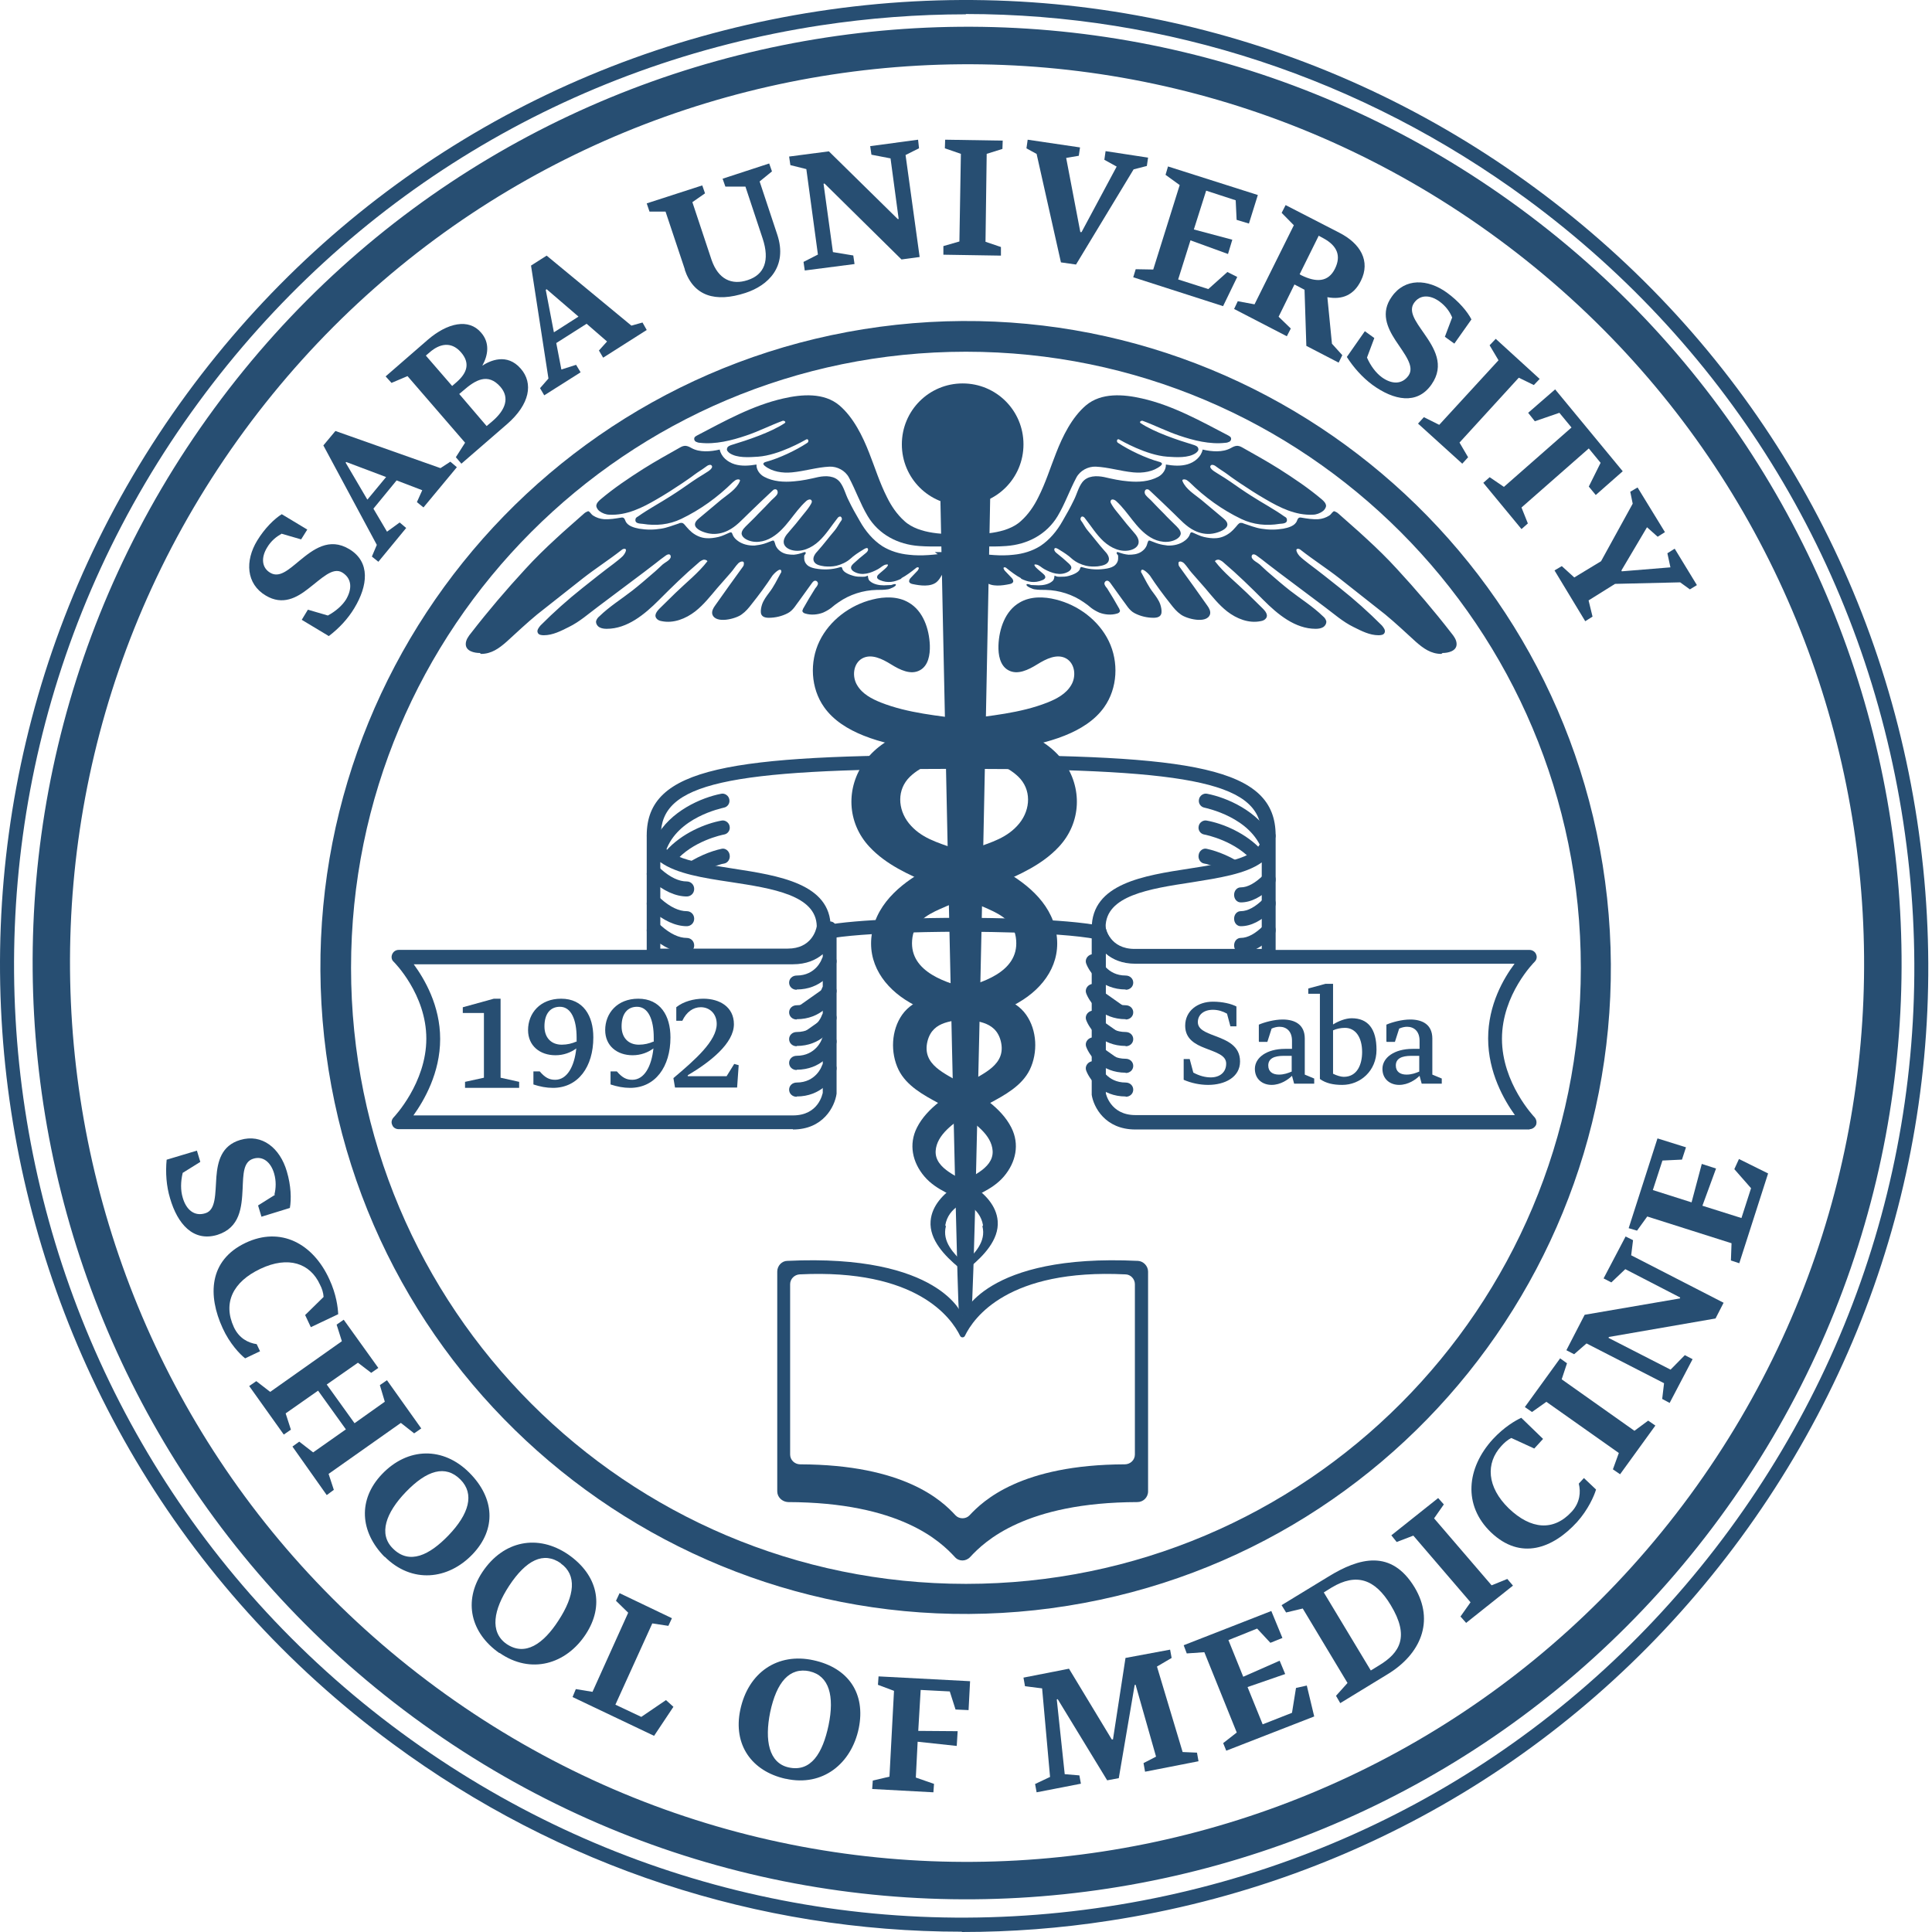 <svg width="512" height="512" viewBox="0 0 512 512" fill="none" xmlns="http://www.w3.org/2000/svg">
<path d="M249.22 132.619C249.22 132.619 253.539 345.399 254.11 347.266C254.761 349.457 256.799 349.619 257.451 347.103C258.429 343.532 262.585 122.881 262.585 122.881L249.22 132.619Z" fill="#274E72"/>
<path d="M271.232 117.761C271.232 126.704 264.042 133.908 255.115 133.908C246.19 133.908 238.999 126.704 238.999 117.761C238.999 108.817 246.19 101.613 255.115 101.613C264.042 101.613 271.232 108.817 271.232 117.761Z" fill="#274E72"/>
<path d="M254.865 511.921C200.856 511.921 148.389 494.783 104.111 462.132C-9.42 378.554 -33.911 218.059 49.535 104.347C89.92 49.279 149.361 13.297 216.832 2.982C284.302 -7.333 351.772 9.317 406.754 49.766C461.736 90.214 497.743 149.751 508.043 217.328C518.337 284.905 501.717 352.482 461.33 407.55C420.946 462.619 361.504 498.682 294.033 508.997C280.977 511.029 267.921 512 254.946 512M256 3.794C243.188 3.794 230.375 4.769 217.481 6.718C150.984 16.871 92.433 52.365 52.617 106.622C-29.694 218.627 -5.609 376.767 106.301 459.127C160.472 499.007 226.969 515.412 293.466 505.261C359.963 495.108 418.513 459.614 458.33 405.357C498.146 351.101 514.527 284.498 504.392 217.896C494.256 151.294 458.817 92.651 404.646 52.771C360.855 20.607 309.198 3.713 255.919 3.713" fill="#274E72"/>
<path d="M425.897 237.984C436.015 332.067 368.18 416.497 274.278 426.717C180.376 436.855 96.107 368.889 85.907 274.806C75.789 180.723 143.625 96.292 237.526 86.073C331.428 75.934 415.697 143.901 425.897 237.984ZM255.983 93.21C165.967 93.21 93.031 166.286 93.031 256.476C93.031 346.666 165.967 419.742 255.983 419.742C346 419.742 418.936 346.666 418.936 256.476C418.936 166.286 346 93.21 255.983 93.21Z" fill="#274E72"/>
<path d="M402.952 55.313C513.153 136.46 536.847 291.762 455.779 402.181C374.794 512.602 219.802 536.262 109.603 455.113C-0.596 373.966 -24.209 218.665 56.776 108.246C137.761 -2.173 292.754 -25.834 402.952 55.313ZM64.728 114.181C-13.011 220.128 9.71 369.25 115.527 447.145C221.343 525.042 370.087 502.273 447.826 396.326C525.565 290.299 502.847 141.257 397.109 63.363C291.293 -14.614 142.549 8.153 64.728 114.181Z" fill="#274E72"/>
<path d="M291.065 248.913C291.065 248.913 290.821 248.913 290.659 248.913C280.333 246.834 254.478 246.914 254.234 246.914C253.747 246.914 253.259 246.754 252.933 246.355C252.608 246.035 252.365 245.555 252.365 245.076V201.914C252.365 200.875 253.178 200.075 254.234 200.075C316.106 200.075 338.058 203.272 338.058 221.416C338.058 222.456 337.245 223.255 336.188 223.255C335.131 223.255 334.318 222.456 334.318 221.416C334.318 207.748 317.488 203.832 256.104 203.752V243.237C262.365 243.237 282.284 243.477 291.39 245.316C292.366 245.555 293.016 246.514 292.854 247.474C292.691 248.353 291.878 248.913 291.065 248.913Z" fill="#274E72"/>
<path d="M405.366 299.325H300.879C292.817 299.325 289.803 293.317 289.315 290.149V246.06C289.315 245.086 290.047 244.274 291.025 244.192C292.084 244.111 292.898 244.842 292.98 245.735C293.061 246.304 294.201 251.744 300.879 251.744H405.366C406.099 251.744 406.832 252.231 407.076 252.88C407.402 253.611 407.239 254.342 406.669 254.91C406.587 254.991 398.036 263.517 398.036 275.291C398.036 287.064 406.587 295.996 406.669 296.077C407.157 296.646 407.32 297.376 407.076 298.107C406.75 298.757 406.099 299.244 405.366 299.244M293.061 252.718V289.743C293.061 289.743 294.201 295.509 300.879 295.509H401.457C398.606 291.53 394.371 284.222 394.371 275.21C394.371 266.197 398.525 259.214 401.375 255.397H300.879C297.377 255.397 294.853 254.261 293.061 252.718Z" fill="#274E72"/>
<path d="M336.217 255.213H300.68C292.756 255.213 289.795 249.197 289.315 246.026C289.315 234.156 303.081 232.043 315.247 230.173C325.092 228.628 334.376 227.246 334.376 221.636C334.376 220.58 335.177 219.767 336.217 219.767C337.258 219.767 338.058 220.58 338.058 221.636V253.343C338.058 254.4 337.258 255.213 336.217 255.213ZM334.376 228.547C330.134 231.636 322.851 232.693 315.807 233.832C304.602 235.538 292.997 237.327 292.997 245.701C292.997 246.026 294.117 251.473 300.68 251.473H334.376V228.547Z" fill="#274E72"/>
<path d="M290.187 283.339C290.187 283.339 292.09 289.317 298.663 289.317L290.187 283.339Z" fill="#274E72"/>
<path d="M298.314 290.577C291.943 290.577 288.714 286.062 287.841 283.681C287.492 282.696 288.103 281.628 289.15 281.299C290.198 280.971 291.332 281.546 291.681 282.531C291.681 282.777 293.34 286.883 298.314 286.883C299.449 286.883 300.321 287.704 300.321 288.771C300.321 289.838 299.449 290.659 298.314 290.659" fill="#274E72"/>
<path d="M290.187 276.248C290.187 276.248 292.09 282.227 298.663 282.227L290.187 276.248Z" fill="#274E72"/>
<path d="M298.314 284.277C291.943 284.277 288.714 279.761 287.841 277.38C287.492 276.395 288.103 275.328 289.15 274.999C290.198 274.671 291.332 275.245 291.681 276.23C291.681 276.477 293.34 280.582 298.314 280.582C299.449 280.582 300.321 281.403 300.321 282.471C300.321 283.537 299.449 284.358 298.314 284.358" fill="#274E72"/>
<path d="M290.187 269.16C290.187 269.16 292.09 275.139 298.663 275.139L290.187 269.16Z" fill="#274E72"/>
<path d="M298.314 277.187C291.943 277.187 288.714 272.672 287.841 270.291C287.492 269.306 288.103 268.238 289.15 267.91C290.198 267.581 291.332 268.156 291.681 269.142C291.681 269.387 293.34 273.493 298.314 273.493C299.449 273.493 300.321 274.314 300.321 275.381C300.321 276.449 299.449 277.27 298.314 277.27" fill="#274E72"/>
<path d="M290.187 261.282C290.187 261.282 292.09 267.261 298.663 267.261L290.187 261.282Z" fill="#274E72"/>
<path d="M298.314 270.097C291.943 270.097 288.714 265.581 287.841 263.2C287.492 262.215 288.103 261.147 289.15 260.819C290.198 260.491 291.332 261.066 291.681 262.051C291.681 262.297 293.34 266.402 298.314 266.402C299.449 266.402 300.321 267.223 300.321 268.29C300.321 269.358 299.449 270.179 298.314 270.179" fill="#274E72"/>
<path d="M290.187 255.77C290.187 255.77 292.09 261.748 298.663 261.748L290.187 255.77Z" fill="#274E72"/>
<path d="M298.314 262.221C291.943 262.221 288.714 257.705 287.841 255.324C287.492 254.339 288.103 253.272 289.15 252.943C290.198 252.615 291.332 253.189 291.681 254.174C291.681 254.339 293.34 258.526 298.314 258.526C299.449 258.526 300.321 259.347 300.321 260.414C300.321 261.481 299.449 262.302 298.314 262.302" fill="#274E72"/>
<path d="M328.814 252.543C327.818 252.543 327.051 251.677 327.051 250.55C327.051 249.423 327.818 248.557 328.814 248.557C330.655 248.557 332.724 247.431 334.871 245.264C335.024 245.091 335.484 244.745 335.638 244.658C336.557 244.225 337.554 244.658 337.938 245.784C338.244 246.651 337.937 247.604 337.324 248.124C334.334 251.156 331.498 252.543 328.814 252.543Z" fill="#274E72"/>
<path d="M328.814 245.454C327.818 245.454 327.051 244.587 327.051 243.461C327.051 242.335 327.818 241.468 328.814 241.468C330.655 241.468 332.724 240.342 334.871 238.176C335.024 238.002 335.484 237.656 335.638 237.569C336.557 237.136 337.554 237.569 337.938 238.695C338.244 239.562 337.937 240.515 337.324 241.035C334.334 244.068 331.498 245.454 328.814 245.454Z" fill="#274E72"/>
<path d="M328.814 239.146C327.818 239.146 327.051 238.28 327.051 237.154C327.051 236.027 327.818 235.161 328.814 235.161C330.655 235.161 332.648 234.034 334.871 231.868C335.024 231.695 335.484 231.348 335.638 231.262C336.557 230.829 337.554 231.348 337.938 232.388C338.244 233.254 337.937 234.208 337.324 234.728C334.334 237.76 331.498 239.146 328.814 239.146Z" fill="#274E72"/>
<path d="M218.381 248.913C217.487 248.913 216.755 248.353 216.592 247.474C216.349 246.514 216.999 245.475 218.056 245.316C227.162 243.477 247.081 243.237 253.342 243.237V203.752C192.039 203.752 175.128 207.668 175.128 221.416C175.128 222.456 174.315 223.255 173.258 223.255C172.201 223.255 171.388 222.456 171.388 221.416C171.388 203.353 193.34 200.075 255.212 200.075C256.268 200.075 257.081 200.875 257.081 201.914V245.076C257.081 245.555 256.919 246.035 256.512 246.355C256.187 246.674 255.699 246.914 255.212 246.914H255.049C252.772 246.914 228.626 246.914 218.788 248.913C218.625 248.913 218.544 248.913 218.381 248.913Z" fill="#274E72"/>
<path d="M210.138 299.244H105.652C104.919 299.244 104.186 298.839 103.942 298.109C103.616 297.46 103.779 296.65 104.349 296.082C104.43 296.001 112.981 287.002 112.981 275.245C112.981 263.489 104.43 254.976 104.349 254.895C103.779 254.409 103.616 253.598 103.942 252.869C104.267 252.139 104.919 251.733 105.652 251.733H210.138C216.98 251.733 217.957 245.977 218.038 245.734C218.201 244.761 219.097 244.112 219.993 244.193C220.97 244.193 221.703 245.085 221.703 246.058V289.839C221.214 293.325 218.12 299.325 210.138 299.325M109.561 295.595H210.138C216.98 295.595 217.957 289.839 218.038 289.596V252.869C216.247 254.409 213.641 255.544 210.138 255.544H109.643C112.493 259.436 116.647 266.489 116.647 275.327C116.647 284.326 112.411 291.623 109.561 295.595Z" fill="#274E72"/>
<path d="M208.766 255.213H173.228C172.188 255.213 171.388 254.4 171.388 253.343V221.636C171.388 220.58 172.188 219.767 173.228 219.767C174.269 219.767 175.07 220.58 175.07 221.636C175.07 227.246 184.354 228.628 194.199 230.173C206.365 232.043 220.131 234.156 220.131 245.701C220.131 245.783 220.131 245.864 220.131 245.945C219.651 249.115 216.689 255.132 208.766 255.132M175.07 251.392H208.766C215.009 251.392 216.289 246.514 216.449 245.457C216.289 237.246 204.764 235.457 193.638 233.75C186.515 232.693 179.232 231.555 174.99 228.466V251.392H175.07Z" fill="#274E72"/>
<path d="M219.258 283.339C219.258 283.339 217.356 289.317 210.783 289.317L219.258 283.339Z" fill="#274E72"/>
<path d="M211.131 290.659C209.997 290.659 209.124 289.838 209.124 288.771C209.124 287.704 209.997 286.883 211.131 286.883C216.193 286.883 217.764 282.613 217.764 282.531C218.113 281.546 219.248 280.971 220.295 281.299C221.343 281.628 221.954 282.696 221.604 283.681C220.819 286.062 217.502 290.577 211.131 290.577" fill="#274E72"/>
<path d="M219.258 276.248C219.258 276.248 217.356 282.227 210.783 282.227L219.258 276.248Z" fill="#274E72"/>
<path d="M211.131 283.57C209.997 283.57 209.124 282.749 209.124 281.681C209.124 280.614 209.997 279.793 211.131 279.793C216.193 279.793 217.764 275.524 217.764 275.442C218.113 274.457 219.248 273.882 220.295 274.21C221.343 274.538 221.954 275.606 221.604 276.591C220.819 278.972 217.502 283.487 211.131 283.487" fill="#274E72"/>
<path d="M219.258 269.16C219.258 269.16 217.356 275.139 210.783 275.139L219.258 269.16Z" fill="#274E72"/>
<path d="M211.131 277.27C209.997 277.27 209.124 276.449 209.124 275.381C209.124 274.314 209.997 273.493 211.131 273.493C216.193 273.493 217.764 269.223 217.764 269.142C218.113 268.156 219.248 267.581 220.295 267.91C221.343 268.238 221.954 269.306 221.604 270.291C220.819 272.672 217.502 277.187 211.131 277.187" fill="#274E72"/>
<path d="M219.258 261.282C219.258 261.282 217.356 267.261 210.783 267.261L219.258 261.282Z" fill="#274E72"/>
<path d="M211.131 270.179C209.997 270.179 209.124 269.358 209.124 268.29C209.124 267.223 209.997 266.402 211.131 266.402C216.193 266.402 217.764 262.133 217.764 262.051C218.113 261.066 219.248 260.491 220.295 260.819C221.343 261.147 221.954 262.215 221.604 263.2C220.819 265.581 217.502 270.097 211.131 270.097" fill="#274E72"/>
<path d="M219.258 255.77C219.258 255.77 217.356 261.748 210.783 261.748L219.258 255.77Z" fill="#274E72"/>
<path d="M211.131 262.302C209.997 262.302 209.124 261.481 209.124 260.414C209.124 259.347 209.997 258.526 211.131 258.526C216.193 258.526 217.764 254.257 217.764 254.174C218.113 253.189 219.248 252.615 220.295 252.943C221.343 253.272 221.954 254.339 221.604 255.324C220.819 257.705 217.502 262.221 211.131 262.221" fill="#274E72"/>
<path d="M182.059 252.544C179.025 252.544 175.818 251.072 172.524 248.212C171.483 247.779 171.137 246.739 171.57 245.699C172.004 244.659 173.304 244.226 174.258 244.659C174.431 244.659 174.951 245.093 175.124 245.266C177.638 247.519 179.979 248.559 181.973 248.559C183.099 248.559 183.966 249.425 183.966 250.551C183.966 251.678 183.099 252.544 181.973 252.544" fill="#274E72"/>
<path d="M182.059 245.455C179.025 245.455 175.818 243.982 172.524 241.123C171.483 240.69 171.137 239.65 171.57 238.61C172.004 237.57 173.304 237.137 174.258 237.57C174.431 237.57 174.951 238.004 175.124 238.177C177.638 240.43 179.979 241.469 181.973 241.469C183.099 241.469 183.966 242.336 183.966 243.462C183.966 244.589 183.099 245.455 181.973 245.455" fill="#274E72"/>
<path d="M182.059 237.577C179.025 237.577 175.818 236.104 172.524 233.245C171.483 232.812 171.137 231.771 171.57 230.732C172.004 229.692 173.304 229.259 174.258 229.692C174.518 229.692 174.951 230.125 175.124 230.299C177.638 232.552 179.979 233.591 181.973 233.591C183.099 233.591 183.966 234.458 183.966 235.584C183.966 236.711 183.099 237.577 181.973 237.577" fill="#274E72"/>
<path d="M191.213 224.945C188.357 225.551 184.391 227.111 180.822 229.71C182.25 230.317 183.916 230.75 185.66 231.183C188.833 229.537 191.61 228.844 191.927 228.844C192.879 228.67 193.592 227.631 193.355 226.504C193.196 225.465 192.164 224.685 191.213 224.945Z" fill="#274E72"/>
<path d="M178.871 228.432C183.428 222.872 191.401 221.237 191.889 221.155C192.865 220.992 193.597 220.011 193.353 218.948C193.19 217.967 192.133 217.231 191.156 217.476C187.089 218.212 180.661 220.747 176.431 225.571C179.522 216.577 191.238 214.206 191.807 214.042C192.784 213.879 193.516 212.897 193.272 211.834C193.109 210.853 192.051 210.117 191.075 210.363C186.031 211.344 177.57 214.86 173.746 222.137C173.908 225.08 175.78 226.961 178.709 228.432" fill="#274E72"/>
<path d="M319.805 224.945C322.661 225.551 326.627 227.111 330.196 229.71C328.768 230.317 327.102 230.75 325.358 231.183C322.185 229.537 319.408 228.844 319.091 228.844C318.139 228.67 317.426 227.631 317.663 226.504C317.822 225.465 318.853 224.685 319.805 224.945Z" fill="#274E72"/>
<path d="M332.146 228.432C327.59 222.872 319.617 221.237 319.129 221.155C318.153 220.992 317.421 220.011 317.665 218.948C317.828 217.967 318.885 217.231 319.861 217.476C323.929 218.212 330.357 220.747 334.587 225.571C331.496 216.577 319.78 214.206 319.21 214.042C318.234 213.879 317.502 212.897 317.746 211.834C317.909 210.853 318.967 210.117 319.943 210.363C324.987 211.344 333.448 214.86 337.272 222.137C337.109 225.08 335.238 226.961 332.309 228.432" fill="#274E72"/>
<path d="M325.189 268.639C324.071 268.002 322.792 267.604 321.435 267.604C318.959 267.604 317.441 268.958 317.441 270.868C317.441 272.78 319.438 273.576 321.994 274.531C325.109 275.725 328.624 277.079 328.624 281.299C328.624 285.519 324.55 287.509 320.157 287.509C318 287.509 315.684 287.032 313.687 286.156V280.662H315.284L316.242 284.245C317.84 285.121 319.438 285.519 320.876 285.519C323.192 285.519 324.95 284.245 324.95 281.856C324.95 279.627 322.234 278.91 319.438 277.796C316.722 276.76 314.086 275.327 314.086 271.824C314.086 267.843 317.441 265.454 321.435 265.454C323.991 265.454 326.307 266.011 327.665 266.728V271.983H326.068L325.109 268.4L325.189 268.639Z" fill="#274E72"/>
<path d="M333.603 275.955V271.543C335.055 270.901 337.715 270.179 339.892 270.179C343.199 270.179 345.779 271.543 345.779 275.234V284.781L348.278 285.824V287.188H342.957L342.392 285.101C341.424 286.064 339.408 287.508 336.99 287.508C334.57 287.508 332.555 285.984 332.555 283.256C332.555 280.288 335.7 277.961 340.537 277.961H342.392V275.795C342.392 273.308 340.94 272.105 339.086 272.105C338.441 272.105 337.715 272.265 336.99 272.586L335.861 276.116H333.683L333.603 275.955ZM342.312 279.807H340.215C337.635 279.807 336.103 280.528 336.103 282.374C336.103 283.978 337.232 284.781 338.925 284.781C340.295 284.781 341.343 284.38 342.312 283.978V279.887V279.807Z" fill="#274E72"/>
<path d="M349.787 263.357H346.706V261.96L351.247 260.728H353.274V271.49C354.733 270.586 356.599 269.847 358.22 269.847C362.518 269.847 364.788 272.64 364.788 278.226C364.788 283.812 360.491 287.509 355.707 287.509C353.355 287.509 351.409 287.099 349.787 285.948V263.357ZM353.274 272.969V284.552C354.247 285.045 355.382 285.373 356.112 285.373C359.679 285.373 360.977 282.087 360.977 278.802C360.977 274.858 359.193 272.393 356.436 272.393C355.301 272.393 354.166 272.64 353.274 273.051" fill="#274E72"/>
<path d="M367.409 275.955V271.543C368.86 270.901 371.521 270.179 373.698 270.179C377.004 270.179 379.584 271.543 379.584 275.234V284.781L382.084 285.824V287.188H376.762L376.198 285.101C375.23 286.064 373.214 287.508 370.795 287.508C368.376 287.508 366.36 285.984 366.36 283.256C366.36 280.288 369.505 277.961 374.343 277.961H376.198V275.795C376.198 273.308 374.746 272.105 372.892 272.105C372.247 272.105 371.521 272.265 370.795 272.586L369.666 276.116H367.489L367.409 275.955ZM376.117 279.807H374.021C371.44 279.807 369.908 280.528 369.908 282.374C369.908 283.978 371.037 284.781 372.731 284.781C374.101 284.781 375.149 284.38 376.117 283.978V279.887V279.807Z" fill="#274E72"/>
<path d="M123.238 286.7L128.245 285.606V268.451H122.644V266.937L130.877 264.666H132.659V285.606L137.581 286.7V288.297H123.238V286.7Z" fill="#274E72"/>
<path d="M157.236 274.959C157.236 282.698 153.226 288.297 146.541 288.297C144.787 288.297 143.116 287.968 141.361 287.392V283.933H143.032C144.452 285.58 145.538 286.156 147.126 286.156C150.301 286.156 152.223 282.616 152.724 277.84C151.304 278.911 149.382 279.652 147.209 279.652C143.116 279.652 139.94 277.182 139.94 272.983C139.94 268.536 143.116 264.666 148.714 264.666C154.562 264.666 157.236 269.195 157.236 274.876M152.808 276.111C152.808 276.111 152.808 275.37 152.808 274.959C152.808 270.265 151.387 266.807 148.38 266.807C145.873 266.807 144.285 268.619 144.285 271.994C144.285 274.959 146.04 276.852 148.881 276.852C150.301 276.852 151.638 276.523 152.724 276.029" fill="#274E72"/>
<path d="M177.677 274.959C177.677 282.698 173.667 288.297 166.982 288.297C165.227 288.297 163.556 287.968 161.801 287.392V283.933H163.472C164.893 285.58 165.979 286.156 167.567 286.156C170.742 286.156 172.664 282.616 173.165 277.84C171.745 278.911 169.823 279.652 167.65 279.652C163.556 279.652 160.381 277.182 160.381 272.983C160.381 268.536 163.556 264.666 169.154 264.666C175.003 264.666 177.677 269.195 177.677 274.876M173.249 276.111C173.249 276.111 173.249 275.37 173.249 274.959C173.249 270.265 171.828 266.807 168.82 266.807C166.314 266.807 164.726 268.619 164.726 271.994C164.726 274.959 166.481 276.852 169.321 276.852C170.742 276.852 172.079 276.523 173.165 276.029" fill="#274E72"/>
<path d="M195.337 288.214H178.885L178.463 285.709C184.2 280.866 189.937 275.856 189.937 271.346C189.937 268.674 188.081 266.921 185.719 266.921C183.694 266.921 181.922 268.174 180.825 270.512H179.222V266.921C181.079 265.418 183.863 264.666 186.394 264.666C190.697 264.666 194.494 266.838 194.494 271.43C194.494 276.44 188.334 281.367 182.26 284.957V285.208H192.553L194.578 281.951L195.759 282.285L195.337 288.297V288.214Z" fill="#274E72"/>
<path d="M250.67 324.965C249.617 329.097 252.776 332.175 255.367 334.768C255.691 335.091 256.096 335.577 255.853 335.983C255.529 336.631 254.557 336.307 253.991 335.82C250.508 332.904 246.215 328.61 246.62 323.587C246.944 319.455 250.103 316.296 253.424 314.108C256.582 312.002 263.304 309.896 263.061 305.035C262.818 300.66 258.121 297.581 254.962 295.394C253.019 294.017 250.832 293.531 248.807 292.396C244.758 290.209 240.222 287.778 238.116 283.485C235.93 278.948 236.173 273.034 239.088 268.902C242.247 264.446 248.403 263.393 253.424 262.178C259.903 260.638 269.945 257.722 269.297 249.215C268.974 244.516 265.653 242.572 261.847 240.871C256.825 238.683 251.804 236.496 246.701 234.308C240.789 231.797 234.796 229.123 230.423 224.425C224.429 218.025 224.105 208.708 229.208 201.74C235.039 193.882 245.567 191.938 254.719 190.723C262.413 189.669 270.351 189.021 277.558 186.185C279.989 185.213 282.499 183.917 283.876 181.567C285.253 179.299 284.928 175.896 282.58 174.519C280.15 173.142 277.235 174.601 274.886 176.059C272.537 177.517 269.622 178.975 267.192 177.598C265.005 176.383 264.519 173.547 264.6 171.035C264.762 166.661 266.382 161.881 270.188 159.694C273.023 157.992 276.667 158.073 279.826 158.883C285.739 160.341 291.165 164.392 293.838 169.901C296.51 175.41 296.186 182.378 292.623 187.401C290.112 190.966 286.225 193.315 282.175 194.935C272.861 198.662 262.495 198.824 252.614 200.768C248.483 201.578 244.272 202.875 241.194 205.791C237.631 209.194 237.873 214.46 240.87 218.186C244.029 222.075 248.321 223.21 252.776 224.83C256.663 226.288 260.632 227.827 264.276 229.772C271.322 233.418 278.449 238.845 279.907 247.109C281.365 255.21 276.667 261.773 269.945 265.662C266.058 268.011 261.604 268.902 257.23 269.793C252.776 270.684 247.269 270.279 245.81 275.869C244.191 282.27 250.589 284.457 254.8 287.131C259.66 290.128 265.329 293.531 268.002 298.797C270.27 303.253 269.217 308.032 266.058 311.759C262.738 315.648 258.121 316.701 254.071 319.455C252.29 320.671 250.913 322.291 250.508 324.722" fill="#274E72"/>
<path d="M260.348 324.965C261.401 329.097 258.242 332.175 255.651 334.768C255.327 335.091 254.922 335.577 255.165 335.983C255.489 336.631 256.461 336.307 257.028 335.82C260.51 332.904 264.803 328.61 264.398 323.587C264.074 319.455 260.915 316.296 257.595 314.108C254.436 312.002 247.714 309.896 247.957 305.035C248.2 300.66 252.897 297.581 256.056 295.394C257.999 294.017 260.187 293.531 262.211 292.396C266.26 290.209 270.796 287.778 272.902 283.485C275.088 278.948 274.845 273.034 271.93 268.902C268.771 264.446 262.616 263.393 257.595 262.178C251.115 260.638 241.073 257.722 241.721 249.215C242.044 244.516 245.365 242.572 249.172 240.871C254.193 238.683 259.215 236.496 264.317 234.308C270.229 231.797 276.222 229.123 280.596 224.425C286.589 218.025 286.913 208.708 281.811 201.74C275.979 193.882 265.451 191.938 256.299 190.723C248.605 189.669 240.668 189.021 233.46 186.185C231.03 185.213 228.519 183.917 227.142 181.567C225.766 179.299 226.09 175.896 228.438 174.519C230.868 173.142 233.783 174.601 236.132 176.059C238.481 177.517 241.396 178.975 243.827 177.598C246.013 176.383 246.499 173.547 246.418 171.035C246.256 166.661 244.636 161.881 240.83 159.694C237.995 157.992 234.351 158.073 231.192 158.883C225.28 160.341 219.854 164.392 217.18 169.901C214.508 175.41 214.832 182.378 218.396 187.401C220.906 190.966 224.794 193.315 228.843 194.935C238.157 198.662 248.524 198.824 258.405 200.768C262.535 201.578 266.746 202.875 269.824 205.791C273.388 209.194 273.145 214.46 270.148 218.186C266.989 222.075 262.697 223.21 258.242 224.83C254.355 226.288 250.386 227.827 246.742 229.772C239.696 233.418 232.569 238.845 231.111 247.109C229.653 255.21 234.351 261.773 241.073 265.662C244.96 268.011 249.415 268.902 253.788 269.793C258.242 270.684 263.75 270.279 265.208 275.869C266.828 282.27 260.429 284.457 256.218 287.131C251.358 290.128 245.689 293.531 243.016 298.797C240.749 303.253 241.802 308.032 244.96 311.759C248.281 315.648 252.897 316.701 256.947 319.455C258.728 320.671 260.105 322.291 260.51 324.722" fill="#274E72"/>
<path d="M247.725 146.306C248.503 146.306 249.195 146.306 249.973 146.306C250.319 146.306 250.579 146.306 250.838 146.479C251.098 146.653 251.271 146.999 251.357 147.259C251.53 147.866 251.53 148.472 251.443 149.079" fill="#274E72"/>
<path d="M254.746 144.697C254.746 144.697 255.479 144.856 255.806 144.936C251.728 144.617 247.649 145.016 243.571 144.697C237.943 144.296 232.887 141.658 229.95 136.78C227.993 133.501 226.769 129.903 224.975 126.544C223.996 124.705 221.876 123.585 219.836 123.665C216.493 123.826 213.23 124.865 209.886 125.185C207.357 125.424 204.584 125.025 202.627 123.425C202.463 123.266 202.3 123.106 202.3 122.945C202.3 122.626 202.708 122.466 203.035 122.386C206.542 121.426 210.946 119.347 213.964 117.348C214.454 117.028 214.209 116.148 213.638 116.469C213.067 116.788 206.46 120.627 200.914 121.026C198.548 121.186 195.286 121.426 193.329 120.067C192.921 119.747 192.513 119.347 192.676 118.867C192.757 118.308 193.41 118.067 193.899 117.908C198.141 116.628 204.339 114.549 207.928 112.15C208.418 111.83 207.847 111.43 207.439 111.511C204.176 112.71 201.077 114.309 197.733 115.429C193.981 116.708 189.577 117.828 185.499 117.348C185.09 117.348 184.683 117.188 184.357 117.028C184.03 116.788 183.867 116.388 184.03 115.989C184.112 115.749 184.438 115.588 184.683 115.429C192.023 111.591 199.446 107.432 207.602 105.593C212.496 104.473 218.369 103.993 222.446 107.432C226.198 110.631 228.645 115.669 230.358 120.067C231.908 123.985 233.131 127.983 235.088 131.822C236.231 134.141 237.699 136.3 239.656 138.059C241.614 139.898 244.55 140.778 247.16 141.178C250.178 141.658 253.277 141.578 256.295 141.258C256.132 141.418 256.05 141.578 255.887 141.738" fill="#274E72"/>
<path d="M238.904 153.331C237.132 154.223 235.279 154.628 233.184 153.737C232.782 153.574 232.298 153.251 232.46 152.764C232.54 152.44 232.782 152.278 233.023 152.035C233.668 151.468 234.312 150.982 234.876 150.414C235.198 150.09 235.682 149.442 234.876 149.604C234.07 149.685 233.345 150.495 232.701 150.819C230.768 151.873 228.512 152.684 226.417 151.549C225.934 151.306 225.531 150.901 225.531 150.414C225.531 150.009 225.853 149.685 226.176 149.361C227.223 148.389 228.27 147.497 229.398 146.606C229.64 146.443 230.123 145.957 230.042 145.552C229.962 144.823 228.915 145.552 228.673 145.714C227.465 146.443 226.337 147.173 225.289 148.145C224.242 149.037 222.954 149.604 221.664 149.928C220.617 150.171 219.57 150.171 218.522 150.09C217.556 149.928 216.187 149.766 215.703 148.794C215.461 148.308 215.542 147.74 215.783 147.254C216.025 146.768 216.347 146.363 216.75 145.957C218.281 144.256 219.65 142.392 221.181 140.609C221.745 139.961 222.148 139.151 222.631 138.421C222.792 138.178 223.034 137.935 223.114 137.611C223.114 137.287 222.954 136.882 222.631 136.882C222.309 136.882 222.067 137.125 221.906 137.368C220.295 139.394 218.926 141.663 216.992 143.446C215.058 145.228 212.4 146.443 209.903 145.796C208.936 145.552 207.969 144.985 207.727 144.013C207.486 142.878 208.291 141.824 209.097 140.933C210.305 139.556 211.514 138.097 212.642 136.638C213.286 135.828 214.011 135.018 214.575 134.126C214.736 133.802 215.22 133.235 215.139 132.83C214.978 132.019 214.011 132.425 213.608 132.83C210.386 135.747 208.372 140.123 204.586 142.392C202.491 143.689 199.752 144.093 197.658 142.878C197.094 142.554 196.611 142.067 196.53 141.42C196.53 140.447 197.496 139.637 198.141 138.988C199.027 138.097 199.994 137.205 200.88 136.233C202.088 135.018 203.297 133.802 204.425 132.586C204.908 132.1 205.875 131.371 206.036 130.804C206.197 130.399 206.036 129.588 205.392 129.67C205.069 129.67 204.827 129.913 204.586 130.156C202.491 132.1 200.397 134.126 198.383 136.071C196.691 137.692 195.08 139.556 192.905 140.609C191.454 141.338 189.763 141.663 188.152 141.42C187.024 141.257 184.849 140.609 184.285 139.475C183.882 138.664 184.607 137.854 185.332 137.287L191.132 132.425C192.824 131.047 195.16 129.67 196.046 127.562C196.369 126.914 195.402 126.995 195.08 127.157C194.757 127.319 194.516 127.563 194.193 127.806C190.165 131.776 185.574 135.099 180.498 137.53C177.276 139.069 173.812 139.394 170.348 138.826C169.703 138.745 168.173 138.826 168.414 137.611C168.414 137.287 168.737 137.044 169.059 136.882C171.798 134.936 174.859 133.316 177.759 131.452C179.692 130.237 181.546 128.94 183.398 127.644C184.365 126.995 185.332 126.347 186.299 125.78C186.863 125.375 188.715 124.483 188.715 123.673C188.715 123.43 188.474 123.186 188.232 123.186C187.749 123.186 187.426 123.43 187.105 123.673C186.138 124.402 185.01 125.051 184.043 125.78C182.996 126.59 181.868 127.319 180.821 128.049C178.645 129.507 176.39 130.966 174.134 132.263C170.267 134.532 166.078 136.638 161.486 136.395C160.6 136.395 159.553 135.99 158.828 135.423C158.425 135.099 158.103 134.612 158.022 134.126C158.022 133.397 158.586 132.83 159.15 132.343C162.695 129.345 166.562 126.752 170.509 124.24C173.731 122.214 176.954 120.432 180.257 118.567C181.385 117.919 182.11 118.081 183.237 118.73C185.412 119.945 188.313 119.702 190.729 119.135C191.132 121.079 192.824 122.457 194.677 123.025C196.53 123.592 198.544 123.43 200.477 123.105C200.397 124.402 201.283 125.698 202.491 126.347C204.908 127.644 207.727 127.806 210.386 127.562C212.561 127.4 214.736 126.914 216.831 126.428C218.845 126.023 221.261 126.023 222.631 127.806C223.679 129.183 224.081 131.047 224.887 132.586C225.773 134.45 226.82 136.315 227.867 138.097C229.317 140.69 231.331 143.121 233.829 144.742C235.923 146.039 238.34 146.768 240.837 147.011C244.302 147.416 247.685 147.011 251.149 146.525C251.31 146.525 251.552 146.525 251.713 146.525C251.874 146.606 251.955 146.849 252.036 147.092C252.196 147.74 252.519 148.551 252.277 149.199C252.116 149.766 251.632 150.09 251.149 150.414C249.86 151.387 249.457 153.17 248.249 154.223C246.638 155.6 243.818 155.195 241.885 154.79C241.482 154.709 240.999 154.547 240.918 154.061C240.918 153.656 241.16 153.331 241.401 153.088C241.966 152.44 242.61 151.873 243.174 151.225C243.335 150.982 243.818 150.333 243.174 150.333C243.013 150.333 242.851 150.414 242.69 150.576C241.482 151.549 240.193 152.521 238.823 153.251" fill="#274E72"/>
<path d="M127.475 173.293C130.225 173.293 132.247 171.833 134.269 170.048C136.938 167.614 139.607 165.098 142.357 162.827C146.401 159.662 150.445 156.416 154.489 153.252C157.805 150.655 161.364 148.383 164.68 145.787C164.842 145.625 165.004 145.543 165.246 145.462C166.621 145.219 165.408 147.004 165.085 147.329C164.357 148.059 163.467 148.708 162.658 149.357C159.827 151.467 157.077 153.657 154.328 155.848C150.445 158.931 146.725 162.258 143.247 165.747C142.761 166.315 142.195 167.046 142.518 167.695C142.761 168.263 143.489 168.344 144.136 168.344C146.482 168.344 148.666 167.208 150.769 166.153C153.6 164.774 155.945 162.664 158.453 160.798C162.496 157.715 166.621 154.712 170.666 151.629C171.717 150.818 172.688 150.087 173.739 149.276C174.629 148.545 175.518 147.896 176.408 147.247C176.732 147.004 177.217 146.76 177.541 147.004C177.783 147.166 177.783 147.572 177.703 147.815C177.298 148.627 176.246 149.032 175.599 149.6C174.71 150.412 173.901 151.223 173.011 151.953C171.232 153.495 169.453 155.037 167.592 156.497C164.68 158.769 161.526 160.717 158.857 163.313C158.453 163.638 158.129 164.043 157.967 164.611C157.886 165.261 158.291 165.91 158.857 166.234C159.423 166.559 160.151 166.64 160.798 166.64C166.217 166.64 170.827 162.827 174.629 159.013C178.026 155.605 181.423 152.278 185.144 149.114C185.467 148.789 185.872 148.545 186.276 148.383C186.68 148.221 187.246 148.383 187.489 148.708C185.144 151.791 181.827 154.387 178.997 157.146C177.783 158.364 176.57 159.499 175.357 160.717C174.629 161.447 173.173 162.664 173.901 163.8C174.224 164.287 174.79 164.531 175.357 164.611C178.511 165.261 181.746 163.962 184.254 162.015C186.518 160.23 188.217 158.039 190.077 155.848C191.291 154.469 192.423 153.171 193.636 151.791C194.364 150.979 194.93 150.006 195.658 149.276C196.144 148.789 197.357 148.383 197.114 149.6C197.114 149.925 196.871 150.168 196.71 150.412C194.283 153.738 191.857 157.146 189.511 160.473C189.026 161.123 188.541 162.015 188.783 162.827C189.673 165.423 195.092 163.962 196.548 162.827C197.599 162.096 198.408 161.123 199.217 160.068C201.158 157.633 203.018 155.118 204.717 152.522C204.879 152.278 206.9 150.087 207.062 151.385C207.062 151.548 207.062 151.71 206.9 151.872C205.93 153.657 205.04 155.524 203.827 157.065C203.099 158.039 202.371 159.013 201.967 160.149C201.724 160.879 201.563 161.69 201.643 162.421C201.805 163.476 202.776 163.719 203.746 163.719C205.445 163.719 207.224 163.313 208.761 162.502C210.217 161.772 211.026 160.149 211.996 158.931C213.047 157.471 214.099 156.011 215.151 154.55C215.394 154.226 215.717 153.82 216.121 153.901C216.445 153.901 216.688 154.226 216.768 154.55C216.768 155.118 216.364 155.524 216.04 155.93C214.908 157.715 213.857 159.499 212.805 161.366C212.805 161.528 212.643 161.69 212.643 161.853C212.643 162.258 213.048 162.502 213.371 162.583C214.908 163.07 216.688 162.907 218.143 162.339C218.871 162.015 219.599 161.609 220.246 161.123C220.893 160.554 221.541 160.068 222.268 159.58C225.18 157.552 228.739 156.416 232.297 156.335C233.268 156.335 234.319 156.335 235.29 156.173C235.614 156.173 237.717 155.361 237.393 154.875C237.232 154.631 236.423 154.956 236.18 155.037C235.533 155.037 234.886 155.118 234.239 155.118C233.025 155.118 231.489 154.875 230.518 153.982C230.195 153.738 230.114 153.333 230.033 152.927C230.033 152.522 230.033 152.522 229.628 152.683C229.305 152.846 228.982 152.846 228.577 152.846C227.768 152.846 226.96 152.846 226.151 152.603C225.261 152.359 223.481 151.71 223.239 150.736C223.158 150.33 222.996 150.168 222.592 150.33C220.489 150.979 218.224 151.061 216.04 150.655C215.232 150.493 214.423 150.249 213.857 149.681C213.452 149.275 213.129 148.708 213.129 148.059C213.129 147.815 213.129 147.491 213.129 147.247C213.209 147.004 213.533 146.841 213.533 146.517C213.533 146.274 213.209 146.274 213.047 146.355C212.158 146.679 211.349 146.923 210.379 147.004C209.246 147.004 208.114 146.923 207.062 146.274C206.577 145.949 206.092 145.543 205.768 144.975C205.445 144.488 205.445 144.002 205.202 143.515C205.202 143.515 205.122 143.352 205.04 143.271C204.96 143.271 204.798 143.271 204.717 143.271C203.989 143.515 203.342 143.839 202.533 144.083C201.724 144.326 200.835 144.488 200.026 144.57C198.408 144.651 196.628 144.245 195.334 143.19C194.93 142.866 194.526 142.46 194.283 141.973C194.122 141.729 194.04 141.08 193.717 141.08C193.555 141.08 193.474 141.08 193.313 141.162C192.342 141.567 191.452 142.054 190.401 142.298C189.349 142.541 188.217 142.703 187.166 142.622C185.79 142.541 184.496 141.973 183.364 141.08C182.879 140.675 182.394 140.188 181.989 139.701C181.585 139.295 181.261 138.646 180.695 138.565C180.452 138.565 180.129 138.565 179.886 138.728C178.349 139.214 176.813 139.863 175.195 140.107C173.254 140.431 171.313 140.431 169.371 140.107C168.077 139.863 166.217 139.377 165.732 137.997C165.489 137.348 165.246 137.024 164.518 137.186C163.063 137.429 161.607 137.673 160.07 137.591C159.019 137.51 158.048 137.186 157.159 136.618C156.754 136.375 156.511 135.887 156.188 135.644C155.864 135.32 155.703 135.563 155.298 135.725C155.136 135.806 154.894 135.969 154.732 136.131C152.306 138.322 149.798 140.432 147.371 142.703C144.541 145.3 141.791 147.978 139.203 150.818C134.188 156.254 129.416 161.853 124.887 167.695C124.159 168.587 123.431 169.561 123.431 170.697C123.431 172.563 125.695 173.05 127.151 173.05" fill="#274E72"/>
<path d="M255.486 144.697C255.486 144.697 254.752 144.856 254.426 144.936C258.504 144.617 262.582 145.016 266.66 144.697C272.288 144.296 277.345 141.658 280.281 136.78C282.239 133.501 283.462 129.903 285.257 126.544C286.235 124.705 288.356 123.585 290.395 123.665C293.739 123.826 297.002 124.865 300.346 125.185C302.874 125.424 305.648 125.025 307.605 123.425C307.768 123.266 307.931 123.106 307.931 122.945C307.931 122.626 307.523 122.466 307.197 122.386C303.69 121.426 299.285 119.347 296.268 117.348C295.778 117.028 296.023 116.148 296.594 116.469C297.165 116.788 303.772 120.627 309.318 121.026C311.683 121.186 314.945 121.426 316.903 120.067C317.311 119.747 317.718 119.347 317.555 118.867C317.474 118.308 316.821 118.067 316.332 117.908C312.091 116.628 305.892 114.549 302.303 112.15C301.814 111.83 302.385 111.43 302.793 111.511C306.055 112.71 309.154 114.309 312.499 115.429C316.251 116.708 320.655 117.828 324.733 117.348C325.141 117.348 325.549 117.188 325.875 117.028C326.201 116.788 326.364 116.388 326.201 115.989C326.12 115.749 325.793 115.588 325.549 115.429C318.208 111.591 310.786 107.432 302.63 105.593C297.736 104.473 291.863 103.993 287.785 107.432C284.033 110.631 281.586 115.669 279.874 120.067C278.323 123.985 277.1 127.983 275.143 131.822C274.001 134.141 272.533 136.3 270.575 138.059C268.618 139.898 265.681 140.778 263.071 141.178C260.053 141.658 256.954 141.578 253.937 141.258C254.1 141.418 254.181 141.578 254.344 141.738" fill="#274E72"/>
<path d="M270.541 153.331C272.313 154.223 274.166 154.628 276.261 153.737C276.663 153.574 277.147 153.251 276.986 152.764C276.905 152.44 276.663 152.278 276.422 152.035C275.778 151.468 275.133 150.982 274.569 150.414C274.247 150.09 273.764 149.442 274.569 149.604C275.374 149.685 276.099 150.495 276.744 150.819C278.677 151.873 280.933 152.684 283.028 151.549C283.511 151.306 283.914 150.901 283.914 150.414C283.914 150.009 283.592 149.685 283.27 149.361C282.222 148.389 281.175 147.497 280.047 146.606C279.806 146.443 279.322 145.957 279.402 145.552C279.483 144.823 280.531 145.552 280.772 145.714C281.981 146.443 283.108 147.173 284.155 148.145C285.203 149.037 286.492 149.604 287.781 149.928C288.828 150.171 289.875 150.171 290.922 150.09C291.889 149.928 293.259 149.766 293.742 148.794C293.984 148.308 293.903 147.74 293.661 147.254C293.42 146.768 293.098 146.363 292.695 145.957C291.164 144.256 289.795 142.392 288.264 140.609C287.7 139.961 287.298 139.151 286.814 138.421C286.653 138.178 286.411 137.935 286.331 137.611C286.331 137.287 286.492 136.882 286.814 136.882C287.136 136.882 287.378 137.125 287.539 137.368C289.15 139.394 290.52 141.663 292.453 143.446C294.387 145.228 297.045 146.443 299.543 145.796C300.509 145.552 301.476 144.985 301.717 144.013C301.959 142.878 301.154 141.824 300.348 140.933C299.14 139.556 297.931 138.097 296.804 136.638C296.159 135.828 295.434 135.018 294.87 134.126C294.709 133.802 294.225 133.235 294.306 132.83C294.467 132.019 295.434 132.425 295.837 132.83C299.059 135.747 301.073 140.123 304.86 142.392C306.954 143.689 309.693 144.093 311.788 142.878C312.352 142.554 312.835 142.067 312.915 141.42C312.915 140.447 311.949 139.637 311.304 138.988C310.418 138.097 309.451 137.205 308.565 136.233C307.357 135.018 306.148 133.802 305.021 132.586C304.537 132.1 303.571 131.371 303.409 130.804C303.248 130.399 303.409 129.588 304.054 129.67C304.376 129.67 304.618 129.913 304.86 130.156C306.954 132.1 309.049 134.126 311.063 136.071C312.754 137.692 314.366 139.556 316.541 140.609C317.99 141.338 319.682 141.663 321.294 141.42C322.422 141.257 324.597 140.609 325.161 139.475C325.563 138.664 324.838 137.854 324.113 137.287L318.313 132.425C316.621 131.047 314.285 129.67 313.399 127.562C313.077 126.914 314.043 126.995 314.366 127.157C314.688 127.319 314.929 127.563 315.251 127.806C319.28 131.776 323.872 135.099 328.947 137.53C332.169 139.069 335.633 139.394 339.097 138.826C339.742 138.745 341.272 138.826 341.031 137.611C341.031 137.287 340.709 137.044 340.386 136.882C337.647 134.936 334.586 133.316 331.686 131.452C329.752 130.237 327.9 128.94 326.047 127.644C325.08 126.995 324.113 126.347 323.147 125.78C322.583 125.375 320.73 124.483 320.73 123.673C320.73 123.43 320.971 123.186 321.213 123.186C321.696 123.186 322.018 123.43 322.341 123.673C323.308 124.402 324.436 125.051 325.402 125.78C326.45 126.59 327.577 127.319 328.625 128.049C330.799 129.507 333.055 130.966 335.311 132.263C339.178 134.532 343.367 136.638 347.959 136.395C348.845 136.395 349.892 135.99 350.617 135.423C351.02 135.099 351.342 134.612 351.423 134.126C351.423 133.397 350.859 132.83 350.295 132.343C346.751 129.345 342.884 126.752 338.936 124.24C335.714 122.214 332.491 120.432 329.189 118.567C328.061 117.919 327.336 118.081 326.208 118.73C324.032 119.945 321.133 119.702 318.716 119.135C318.313 121.079 316.621 122.457 314.768 123.025C312.915 123.592 310.902 123.43 308.968 123.105C309.049 124.402 308.162 125.698 306.954 126.347C304.537 127.644 301.717 127.806 299.059 127.562C296.884 127.4 294.709 126.914 292.614 126.428C290.6 126.023 288.183 126.023 286.814 127.806C285.767 129.183 285.364 131.047 284.559 132.586C283.672 134.45 282.625 136.315 281.578 138.097C280.127 140.69 278.113 143.121 275.616 144.742C273.522 146.039 271.105 146.768 268.607 147.011C265.143 147.416 261.76 147.011 258.296 146.525C258.135 146.525 257.893 146.525 257.732 146.525C257.571 146.606 257.49 146.849 257.41 147.092C257.249 147.74 256.927 148.551 257.168 149.199C257.329 149.766 257.812 150.09 258.296 150.414C259.585 151.387 259.988 153.17 261.196 154.223C262.807 155.6 265.627 155.195 267.56 154.79C267.963 154.709 268.447 154.547 268.527 154.061C268.527 153.656 268.285 153.331 268.044 153.088C267.48 152.44 266.835 151.873 266.271 151.225C266.11 150.982 265.627 150.333 266.271 150.333C266.433 150.333 266.593 150.414 266.755 150.576C267.963 151.549 269.252 152.521 270.621 153.251" fill="#274E72"/>
<path d="M381.971 173.293C379.221 173.293 377.199 171.833 375.177 170.048C372.508 167.614 369.839 165.098 367.089 162.827C363.045 159.662 359.001 156.416 354.956 153.252C351.64 150.655 348.082 148.383 344.766 145.787C344.604 145.625 344.442 145.543 344.2 145.462C342.824 145.219 344.038 147.004 344.361 147.329C345.089 148.059 345.978 148.708 346.787 149.357C349.619 151.467 352.368 153.657 355.118 155.848C359.001 158.931 362.721 162.258 366.199 165.747C366.684 166.315 367.25 167.046 366.927 167.695C366.684 168.263 365.956 168.344 365.31 168.344C362.964 168.344 360.78 167.208 358.677 166.153C355.846 164.774 353.501 162.664 350.993 160.798C346.949 157.715 342.824 154.712 338.78 151.629C337.729 150.818 336.758 150.087 335.706 149.276C334.817 148.545 333.927 147.896 333.038 147.247C332.714 147.004 332.229 146.76 331.905 147.004C331.663 147.166 331.663 147.572 331.743 147.815C332.148 148.627 333.2 149.032 333.846 149.6C334.736 150.412 335.545 151.223 336.434 151.953C338.214 153.495 339.993 155.037 341.854 156.497C344.766 158.769 347.92 160.717 350.589 163.313C350.993 163.638 351.317 164.043 351.479 164.611C351.559 165.261 351.155 165.91 350.589 166.234C350.023 166.559 349.295 166.64 348.648 166.64C343.229 166.64 338.619 162.827 334.817 159.013C331.42 155.605 328.023 152.278 324.302 149.114C323.979 148.789 323.574 148.545 323.17 148.383C322.766 148.221 322.2 148.383 321.957 148.708C324.302 151.791 327.619 154.387 330.449 157.146C331.663 158.364 332.876 159.499 334.089 160.717C334.817 161.447 336.273 162.664 335.545 163.8C335.221 164.287 334.655 164.531 334.089 164.611C330.935 165.261 327.699 163.962 325.192 162.015C322.928 160.23 321.229 158.039 319.369 155.848C318.155 154.469 317.023 153.171 315.81 151.791C315.082 150.979 314.516 150.006 313.788 149.276C313.302 148.789 312.089 148.383 312.332 149.6C312.332 149.925 312.574 150.168 312.736 150.412C315.163 153.738 317.589 157.146 319.935 160.473C320.42 161.123 320.905 162.015 320.663 162.827C319.773 165.423 314.354 163.962 312.898 162.827C311.846 162.096 311.038 161.123 310.229 160.068C308.287 157.633 306.427 155.118 304.729 152.522C304.567 152.278 302.545 150.087 302.383 151.385C302.383 151.548 302.383 151.71 302.545 151.872C303.516 153.657 304.405 155.524 305.619 157.065C306.347 158.039 307.075 159.013 307.479 160.149C307.721 160.879 307.883 161.69 307.803 162.421C307.641 163.476 306.67 163.719 305.699 163.719C304.001 163.719 302.222 163.313 300.685 162.502C299.229 161.772 298.42 160.149 297.449 158.931C296.398 157.471 295.347 156.011 294.295 154.55C294.053 154.226 293.729 153.82 293.324 153.901C293.001 153.901 292.758 154.226 292.678 154.55C292.678 155.118 293.082 155.524 293.405 155.93C294.538 157.715 295.589 159.499 296.641 161.366C296.641 161.528 296.803 161.69 296.803 161.853C296.803 162.258 296.398 162.502 296.075 162.583C294.538 163.07 292.758 162.907 291.302 162.339C290.574 162.015 289.847 161.609 289.2 161.123C288.552 160.554 287.905 160.068 287.177 159.58C284.266 157.552 280.707 156.416 277.148 156.335C276.177 156.335 275.126 156.335 274.155 156.173C273.832 156.173 271.729 155.361 272.053 154.875C272.214 154.631 273.023 154.956 273.266 155.037C273.913 155.037 274.56 155.118 275.207 155.118C276.42 155.118 277.957 154.875 278.928 153.982C279.251 153.738 279.332 153.333 279.413 152.927C279.413 152.522 279.413 152.522 279.817 152.683C280.141 152.846 280.464 152.846 280.868 152.846C281.678 152.846 282.486 152.846 283.295 152.603C284.185 152.359 285.964 151.71 286.207 150.736C286.288 150.33 286.449 150.168 286.854 150.33C288.957 150.979 291.222 151.061 293.405 150.655C294.214 150.493 295.023 150.249 295.589 149.681C295.993 149.275 296.317 148.708 296.317 148.059C296.317 147.815 296.317 147.491 296.317 147.247C296.237 147.004 295.913 146.841 295.913 146.517C295.913 146.274 296.236 146.274 296.398 146.355C297.287 146.679 298.097 146.923 299.067 147.004C300.2 147.004 301.332 146.923 302.383 146.274C302.868 145.949 303.354 145.543 303.677 144.975C304.001 144.488 304.001 144.002 304.244 143.515C304.244 143.515 304.324 143.352 304.405 143.271C304.486 143.271 304.648 143.271 304.729 143.271C305.457 143.515 306.104 143.839 306.913 144.083C307.721 144.326 308.611 144.488 309.42 144.57C311.038 144.651 312.817 144.245 314.111 143.19C314.516 142.866 314.92 142.46 315.163 141.973C315.324 141.729 315.405 141.08 315.729 141.08C315.891 141.08 315.971 141.08 316.133 141.162C317.104 141.567 317.993 142.054 319.045 142.298C320.097 142.541 321.229 142.703 322.28 142.622C323.655 142.541 324.949 141.973 326.082 141.08C326.567 140.675 327.052 140.188 327.457 139.701C327.861 139.295 328.185 138.646 328.751 138.565C328.993 138.565 329.317 138.565 329.559 138.728C331.096 139.214 332.633 139.863 334.251 140.107C336.192 140.431 338.133 140.431 340.074 140.107C341.368 139.863 343.229 139.377 343.714 137.997C343.956 137.348 344.199 137.024 344.927 137.186C346.383 137.429 347.839 137.673 349.376 137.591C350.427 137.51 351.397 137.186 352.287 136.618C352.692 136.375 352.934 135.887 353.258 135.644C353.582 135.32 353.743 135.563 354.148 135.725C354.31 135.806 354.552 135.969 354.714 136.131C357.14 138.322 359.648 140.432 362.074 142.703C364.905 145.3 367.655 147.978 370.243 150.818C375.258 156.254 380.03 161.853 384.559 167.695C385.287 168.587 386.015 169.561 386.015 170.697C386.015 172.563 383.751 173.05 382.295 173.05" fill="#274E72"/>
<path d="M74.751 141.396C73.204 142.21 71.818 143.349 70.759 145.139C69.129 147.823 69.374 150.507 71.655 151.809C74.018 153.192 76.381 151.077 79.314 148.636C82.98 145.627 87.216 142.291 92.593 145.545C98.215 148.962 97.481 155.226 93.897 161.164C92.186 164.011 89.823 166.533 87.135 168.567L79.965 164.255L81.595 161.571L86.89 163.116C89.009 161.978 90.719 160.432 91.697 158.886C93.326 156.121 93.326 153.355 90.719 151.727C88.194 150.182 85.261 153.274 81.758 155.958C78.662 158.399 74.914 160.514 70.433 157.829C65.219 154.738 64.893 148.636 68.152 143.267C70.189 139.932 72.715 137.492 74.669 136.271L81.432 140.339L79.802 142.942L74.751 141.478V141.396Z" fill="#274E72"/>
<path d="M110.507 133.009L111.9 129.917L105.103 127.314L98.96 134.799L102.563 140.901L105.921 138.46L107.641 139.925L100.271 148.874L98.551 147.491L99.861 144.399L85.694 118.039L88.888 114.215L116.731 124.06L119.352 122.351L121.072 123.816L112.227 134.474L110.507 133.091V133.009ZM97.404 132.358L102.318 126.419L91.754 122.432L91.59 122.595L97.323 132.358H97.404Z" fill="#274E72"/>
<path d="M102.285 99.673L113.381 90.031C118.602 85.537 124.231 84.311 127.494 88.151C129.86 90.848 129.371 94.117 127.821 96.895C129.86 95.588 134.347 93.463 138.019 97.712C141.363 101.553 140.466 107.11 134.347 112.421L122.273 122.88L120.805 121.164L123.252 117.324L107.996 99.673L103.754 101.471L102.204 99.755L102.285 99.673ZM112.891 94.28L119.826 102.289L121.049 101.226C123.741 98.856 124.721 96.242 122.11 93.3C119.499 90.358 116.399 91.175 113.951 93.3L112.891 94.199V94.28ZM121.702 104.413L128.963 112.911L130.513 111.604C134.021 108.58 135.081 105.393 132.634 102.533C129.289 98.693 125.944 100.736 122.762 103.514L121.702 104.413Z" fill="#274E72"/>
<path d="M158.646 92.973L160.875 90.499L155.46 85.8L147.416 90.912L148.77 97.921L152.672 96.683L153.867 98.663L144.23 104.764L143.116 102.868L145.346 100.312L140.727 70.381L144.868 67.742L167.326 86.294L170.272 85.47L171.388 87.449L159.84 94.787L158.725 92.891L158.646 92.973ZM146.859 88.026L153.309 83.903L144.868 76.647L144.629 76.812L146.779 88.026H146.859Z" fill="#274E72"/>
<path d="M181.525 71.495L176.375 56.077H172.124L171.388 53.898L186.103 49.135L186.839 51.234L183.487 53.575L188.556 68.831C190.354 74.078 193.951 75.612 198.121 74.239C202.617 72.786 204.006 68.993 202.126 63.261L197.548 49.458H192.234L191.498 47.36L203.843 43.324L204.579 45.422L201.309 48.086L205.969 62.132C208.83 70.688 203.516 75.692 197.548 77.629C189.618 80.212 183.814 78.517 181.443 71.414" fill="#274E72"/>
<path d="M212.94 69.408L216.756 67.46L213.687 44.814L209.456 43.759L209.124 41.487L219.659 40.107L237.909 58.045H238.158L236.001 41.973L230.941 40.999L230.609 38.727L243.301 37.022L243.55 39.295L239.983 41.081L243.716 68.109L238.905 68.759L218.498 48.629L218.249 48.71L220.737 66.811L226.13 67.704L226.461 69.976L213.271 71.681L212.94 69.408Z" fill="#274E72"/>
<path d="M250.006 65.216L254.251 63.994L254.644 40.771L250.399 39.304L250.477 37.022L265.729 37.267L265.651 39.467L261.484 40.771L261.169 64.075L265.258 65.461V67.742L250.006 67.498V65.216Z" fill="#274E72"/>
<path d="M274.712 40.789L272.019 39.315L272.345 37.022L286.218 39.069L285.891 41.281L282.546 41.853L286.299 61.507H286.626L295.929 44.147L292.665 42.345L292.991 40.052L304.252 41.772L303.926 43.983L300.417 44.884L285.157 70.105L281.159 69.532L274.712 40.789Z" fill="#274E72"/>
<path d="M315.486 63.692L312.225 74.057L320.215 76.608L325.27 72.083L327.879 73.399L324.129 81.133L300.321 73.481L300.974 71.343L305.621 71.425L312.632 49.047L308.882 46.332L309.534 44.111L333.341 51.68L330.977 59.249L327.716 58.262L327.471 53.078L319.644 50.528L316.383 60.812L326.574 63.527L325.433 67.311L315.486 63.692Z" fill="#274E72"/>
<path d="M345.709 76.787L343.044 75.389L338.844 83.936L342.075 87.059L341.025 89.113L327.051 81.881L328.021 79.827L332.463 80.649L342.882 59.693L339.651 56.405L340.702 54.351L354.917 61.665C360.571 64.541 363.237 69.226 360.652 74.403C358.795 78.183 355.725 79.498 351.767 78.758L352.979 91.086L355.725 94.126L354.756 96.099L346.194 91.661L345.709 76.622V76.787ZM349.505 62.405L344.417 72.677L344.821 72.924C348.779 74.896 352.009 74.814 353.787 71.198C355.402 67.911 354.513 65.199 350.717 63.144L349.505 62.487V62.405Z" fill="#274E72"/>
<path d="M384.847 84.153C384.2 82.591 383.148 81.11 381.448 79.876C378.939 78.067 376.269 78.067 374.731 80.288C373.193 82.508 375.135 85.14 377.321 88.266C380.072 92.214 382.986 96.737 379.344 101.919C375.54 107.348 369.389 106.114 363.724 102.002C361.053 100.028 358.707 97.396 356.926 94.599L361.701 87.772L364.21 89.582L362.267 94.764C363.239 96.984 364.615 98.794 366.152 99.946C368.742 101.837 371.494 102.002 373.274 99.534C374.974 97.067 372.222 93.859 369.794 90.158C367.609 86.786 365.829 82.837 368.823 78.643C372.303 73.625 378.373 73.872 383.471 77.573C386.628 79.876 388.894 82.591 389.946 84.647L385.414 91.062L382.905 89.253L384.766 84.318L384.847 84.153Z" fill="#274E72"/>
<path d="M377.341 110.555L381.411 112.583L397.121 95.473L394.76 91.5L396.388 89.797L408.028 100.419L406.482 102.041L402.493 100.095L386.783 117.285L389.062 121.178L387.516 122.88L375.794 112.258L377.341 110.555Z" fill="#274E72"/>
<path d="M394.778 126.461L398.553 129.028L416.466 113.293L413.253 109.4L406.746 111.636L404.979 109.4L412.128 103.188L430.041 124.888L422.892 131.182L421.044 128.946L424.177 122.652L421.044 118.842L403.212 134.495L404.899 138.719L403.212 140.21L393.091 127.952L394.778 126.461Z" fill="#274E72"/>
<path d="M413.895 150.028L417.2 153.03L424.296 148.73L432.682 133.481L432.037 130.318L433.972 129.182L441.229 141.025L439.294 142.241L436.472 139.727L429.699 151.164L429.779 151.407L442.681 150.353L441.874 146.621L443.81 145.405L449.696 155.057L447.841 156.193L445.261 154.327L428.005 154.733L420.99 159.113L422.038 163.412L420.103 164.629L411.959 151.164L413.895 150.028Z" fill="#274E72"/>
<path d="M72.729 316.55C73.138 314.889 73.22 312.98 72.647 310.987C71.746 307.915 69.618 306.255 67.081 307.085C64.462 307.915 64.462 311.153 64.298 315.055C64.053 319.954 63.643 325.35 57.586 327.259C51.202 329.169 47.028 324.353 45.063 317.546C44.081 314.308 43.836 310.738 44.163 307.334L52.184 304.927L53.084 307.915L48.419 310.821C47.846 313.229 47.846 315.47 48.419 317.38C49.319 320.534 51.448 322.444 54.394 321.531C57.259 320.701 57.013 316.383 57.341 311.9C57.668 307.832 58.65 303.598 63.643 302.104C69.455 300.361 74.202 304.262 76.002 310.406C77.148 314.225 77.23 317.795 76.821 320.119L69.291 322.444L68.391 319.455L72.892 316.632L72.729 316.55Z" fill="#274E72"/>
<path d="M80.921 348.444L85.756 343.7C85.676 342.555 85.354 341.491 84.789 340.428C82.21 334.785 76.408 332.74 68.993 336.257C61.74 339.692 59 345.254 61.981 351.716C63.352 354.66 65.769 355.887 68.026 356.214L68.913 358.095L64.964 359.977C63.593 358.914 60.853 356.051 59 351.961C55.051 343.373 55.293 334.049 65.044 329.386C74.312 324.97 82.936 329.468 87.288 339.038C89.142 343.045 89.544 346.481 89.625 348.28L82.372 351.716L80.84 348.444H80.921Z" fill="#274E72"/>
<path d="M79.302 382.049L82.985 384.898L91.663 378.794L84.295 368.538L75.699 374.562L77.091 378.875L75.208 380.177L66.04 367.318L67.922 366.016L71.606 368.864L90.599 355.435L89.207 351.04L91.09 349.738L100.259 362.516L98.376 363.818L94.856 361.132L86.588 366.911L93.955 377.166L101.978 371.469L100.668 367.074L102.551 365.772L111.638 378.55L109.755 379.852L106.235 377.084L87.079 390.596L88.47 394.828L86.588 396.211L77.501 383.352L79.302 382.049Z" fill="#274E72"/>
<path d="M101.936 412.61C95.376 405.967 94.809 397.413 101.208 390.687C108.092 383.461 117.486 383.379 124.371 390.272C131.093 396.998 131.579 405.219 125.262 411.863C118.783 418.673 109.144 419.753 101.936 412.528M122.022 392.098C118.054 388.112 113.113 389.607 107.525 395.42C102.26 400.901 100.236 406.548 104.123 410.368C108.496 414.77 113.842 412.112 118.863 406.881C124.29 401.233 125.829 395.918 122.022 392.098Z" fill="#274E72"/>
<path d="M132.361 438.1C124.74 432.774 122.713 424.37 127.821 416.631C133.414 408.227 142.576 406.48 150.602 411.971C158.386 417.38 160.25 425.452 155.224 433.107C150.035 441.012 140.711 443.841 132.361 438.017M148.656 414.301C144.036 411.056 139.414 413.469 134.955 420.209C130.739 426.616 129.766 432.442 134.144 435.604C139.171 439.098 144.036 435.604 148.008 429.446C152.305 422.872 152.954 417.38 148.576 414.301" fill="#274E72"/>
<path d="M152.6 447.627L157.016 448.356L166.478 427.387L163.245 424.229L164.191 422.205L178.069 428.844L177.123 430.868L172.865 430.22L163.087 451.756L169.947 454.995L176.492 450.542L178.463 452.323L173.338 460.015L151.733 449.732L152.6 447.627Z" fill="#274E72"/>
<path d="M208.159 471.393C199.174 469.383 194.236 462.348 196.179 453.136C198.283 443.17 206.135 437.894 215.606 439.988C224.833 441.998 229.447 448.781 227.585 457.994C225.643 467.373 218.034 473.57 208.24 471.393M214.634 442.919C209.211 441.747 205.811 445.767 204.111 453.722C202.574 461.26 203.788 467.206 208.968 468.378C214.958 469.718 218.034 464.526 219.572 457.24C221.191 449.451 219.734 444.092 214.553 442.919" fill="#274E72"/>
<path d="M231.298 471.868L235.716 470.831L236.92 448.09L232.664 446.494L232.824 444.26L257.081 445.536L256.68 453.197L253.226 453.037L251.7 448.249L243.989 447.851L243.346 458.703L253.788 458.782L253.547 462.692L243.186 461.575L242.704 471.07L247.523 472.746L247.362 474.98L231.137 474.102L231.298 471.868Z" fill="#274E72"/>
<path d="M303.046 467.239L306.365 465.528L300.941 446.46L300.699 446.542L296.489 471.232L293.413 471.803L280.299 450.29L280.056 450.372L282.161 470.172L286.046 470.498L286.451 472.699L274.714 474.981L274.309 472.78L278.276 470.906L276.171 447.438L271.637 446.868L271.233 444.586L283.294 442.223L294.628 460.965H294.951L298.27 439.371L310.089 437.171L310.494 439.371L306.608 441.653L313.408 464.306L317.213 464.469L317.618 466.75L303.451 469.521L303.046 467.239Z" fill="#274E72"/>
<path d="M330.614 447.088L334.621 456.966L342.391 453.914L343.453 447.329L346.316 446.687L348.279 454.878L324.972 463.953L324.154 461.945L327.752 459.134L319.165 437.853L314.504 438.174L313.687 436.006L336.911 426.931L339.855 434.078L336.666 435.363L333.15 431.589L325.544 434.64L329.47 444.358L339.12 440.102L340.591 443.635L330.614 447.088Z" fill="#274E72"/>
<path d="M354.058 449.408L357.104 446.01L345.241 426.272L340.833 427.324L339.631 425.382L351.974 417.859C360.23 412.763 368.726 410.498 374.898 420.691C380.268 429.67 376.421 438.406 367.764 443.664L355.18 451.349L354.058 449.408ZM350.852 422.066L363.276 442.694L365.52 441.318C370.971 438.002 373.616 433.714 368.566 425.382C364.398 418.426 359.429 416.808 352.936 420.691L350.852 421.985V422.066Z" fill="#274E72"/>
<path d="M387.043 428.396L389.708 424.622L374.549 406.956L370.135 408.643L368.719 406.876L381.129 396.999L382.628 398.686L380.047 402.379L395.289 420.125L399.453 418.439L400.952 420.206L388.542 430.083L387.043 428.396Z" fill="#274E72"/>
<path d="M406.603 383.877L400.507 381.079C399.545 381.573 398.662 382.314 397.86 383.219C393.689 387.745 394.01 394.081 399.865 399.759C405.721 405.355 411.736 405.849 416.549 400.582C418.714 398.196 418.955 395.398 418.394 393.176L419.758 391.695L422.966 394.739C422.485 396.385 420.88 400.089 417.913 403.38C411.496 410.375 402.994 413.584 395.133 406.095C387.674 398.937 388.636 389.061 395.614 381.409C398.582 378.199 401.55 376.471 403.154 375.731L408.929 381.326L406.523 383.96L406.603 383.877Z" fill="#274E72"/>
<path d="M427.435 389.389L429.007 385.059L409.807 371.496L406.001 374.193L404.098 372.886L413.449 359.976L415.27 361.284L413.863 365.532L433.145 379.176L436.786 376.48L438.69 377.788L429.338 390.696L427.435 389.389Z" fill="#274E72"/>
<path d="M440.498 370.731L440.992 366.564L420.445 356.027L417.158 358.886L415.104 357.824L419.953 348.43L445.183 344.1L445.265 343.856L430.719 336.34L427.02 339.853L424.966 338.791L430.801 327.681L432.773 328.661L432.28 332.664L456.771 345.244L454.634 349.41L426.362 354.311L426.281 354.556L442.717 362.97L446.498 359.131L448.553 360.193L442.471 371.792L440.498 370.731Z" fill="#274E72"/>
<path d="M451.156 319.532L461.502 322.792L464.048 314.887L459.614 309.836L460.845 307.146L468.564 310.976L460.928 334.77L458.71 334.037L458.875 329.473L436.54 322.384L433.83 326.132L431.613 325.481L439.25 301.687L446.804 304.05L445.737 307.309L440.564 307.554L438.018 315.376L448.282 318.636L450.992 308.45L454.769 309.673L451.156 319.532Z" fill="#274E72"/>
<path d="M301.489 334.144C260.846 332.192 255.075 348.62 255.075 348.62C255.075 348.62 249.304 332.192 208.662 334.144C207.198 334.144 205.979 335.446 205.979 336.991V395.221C205.979 396.767 207.28 397.986 208.825 398.068C238.493 398.149 249.223 408.478 253.043 412.625C254.1 413.846 255.969 413.846 257.107 412.625C260.927 408.478 271.738 398.149 301.407 398.068C302.952 398.068 304.252 396.848 304.252 395.221V336.991C304.252 335.527 303.033 334.225 301.57 334.144M300.757 385.462C300.757 386.926 299.538 388.065 298.074 388.065C270.519 388.146 260.521 397.742 256.945 401.565C255.969 402.622 254.181 402.622 253.205 401.565C249.629 397.661 239.631 388.146 212.076 388.065C210.613 388.065 209.394 386.926 209.394 385.462V340.325C209.394 338.943 210.531 337.804 211.913 337.723C243.045 336.178 252.149 349.352 254.425 353.988C254.669 354.557 255.482 354.557 255.725 353.988C258.002 349.271 267.105 336.178 298.237 337.723C299.619 337.723 300.757 338.943 300.757 340.325V385.462Z" fill="#274E72"/>
</svg>
